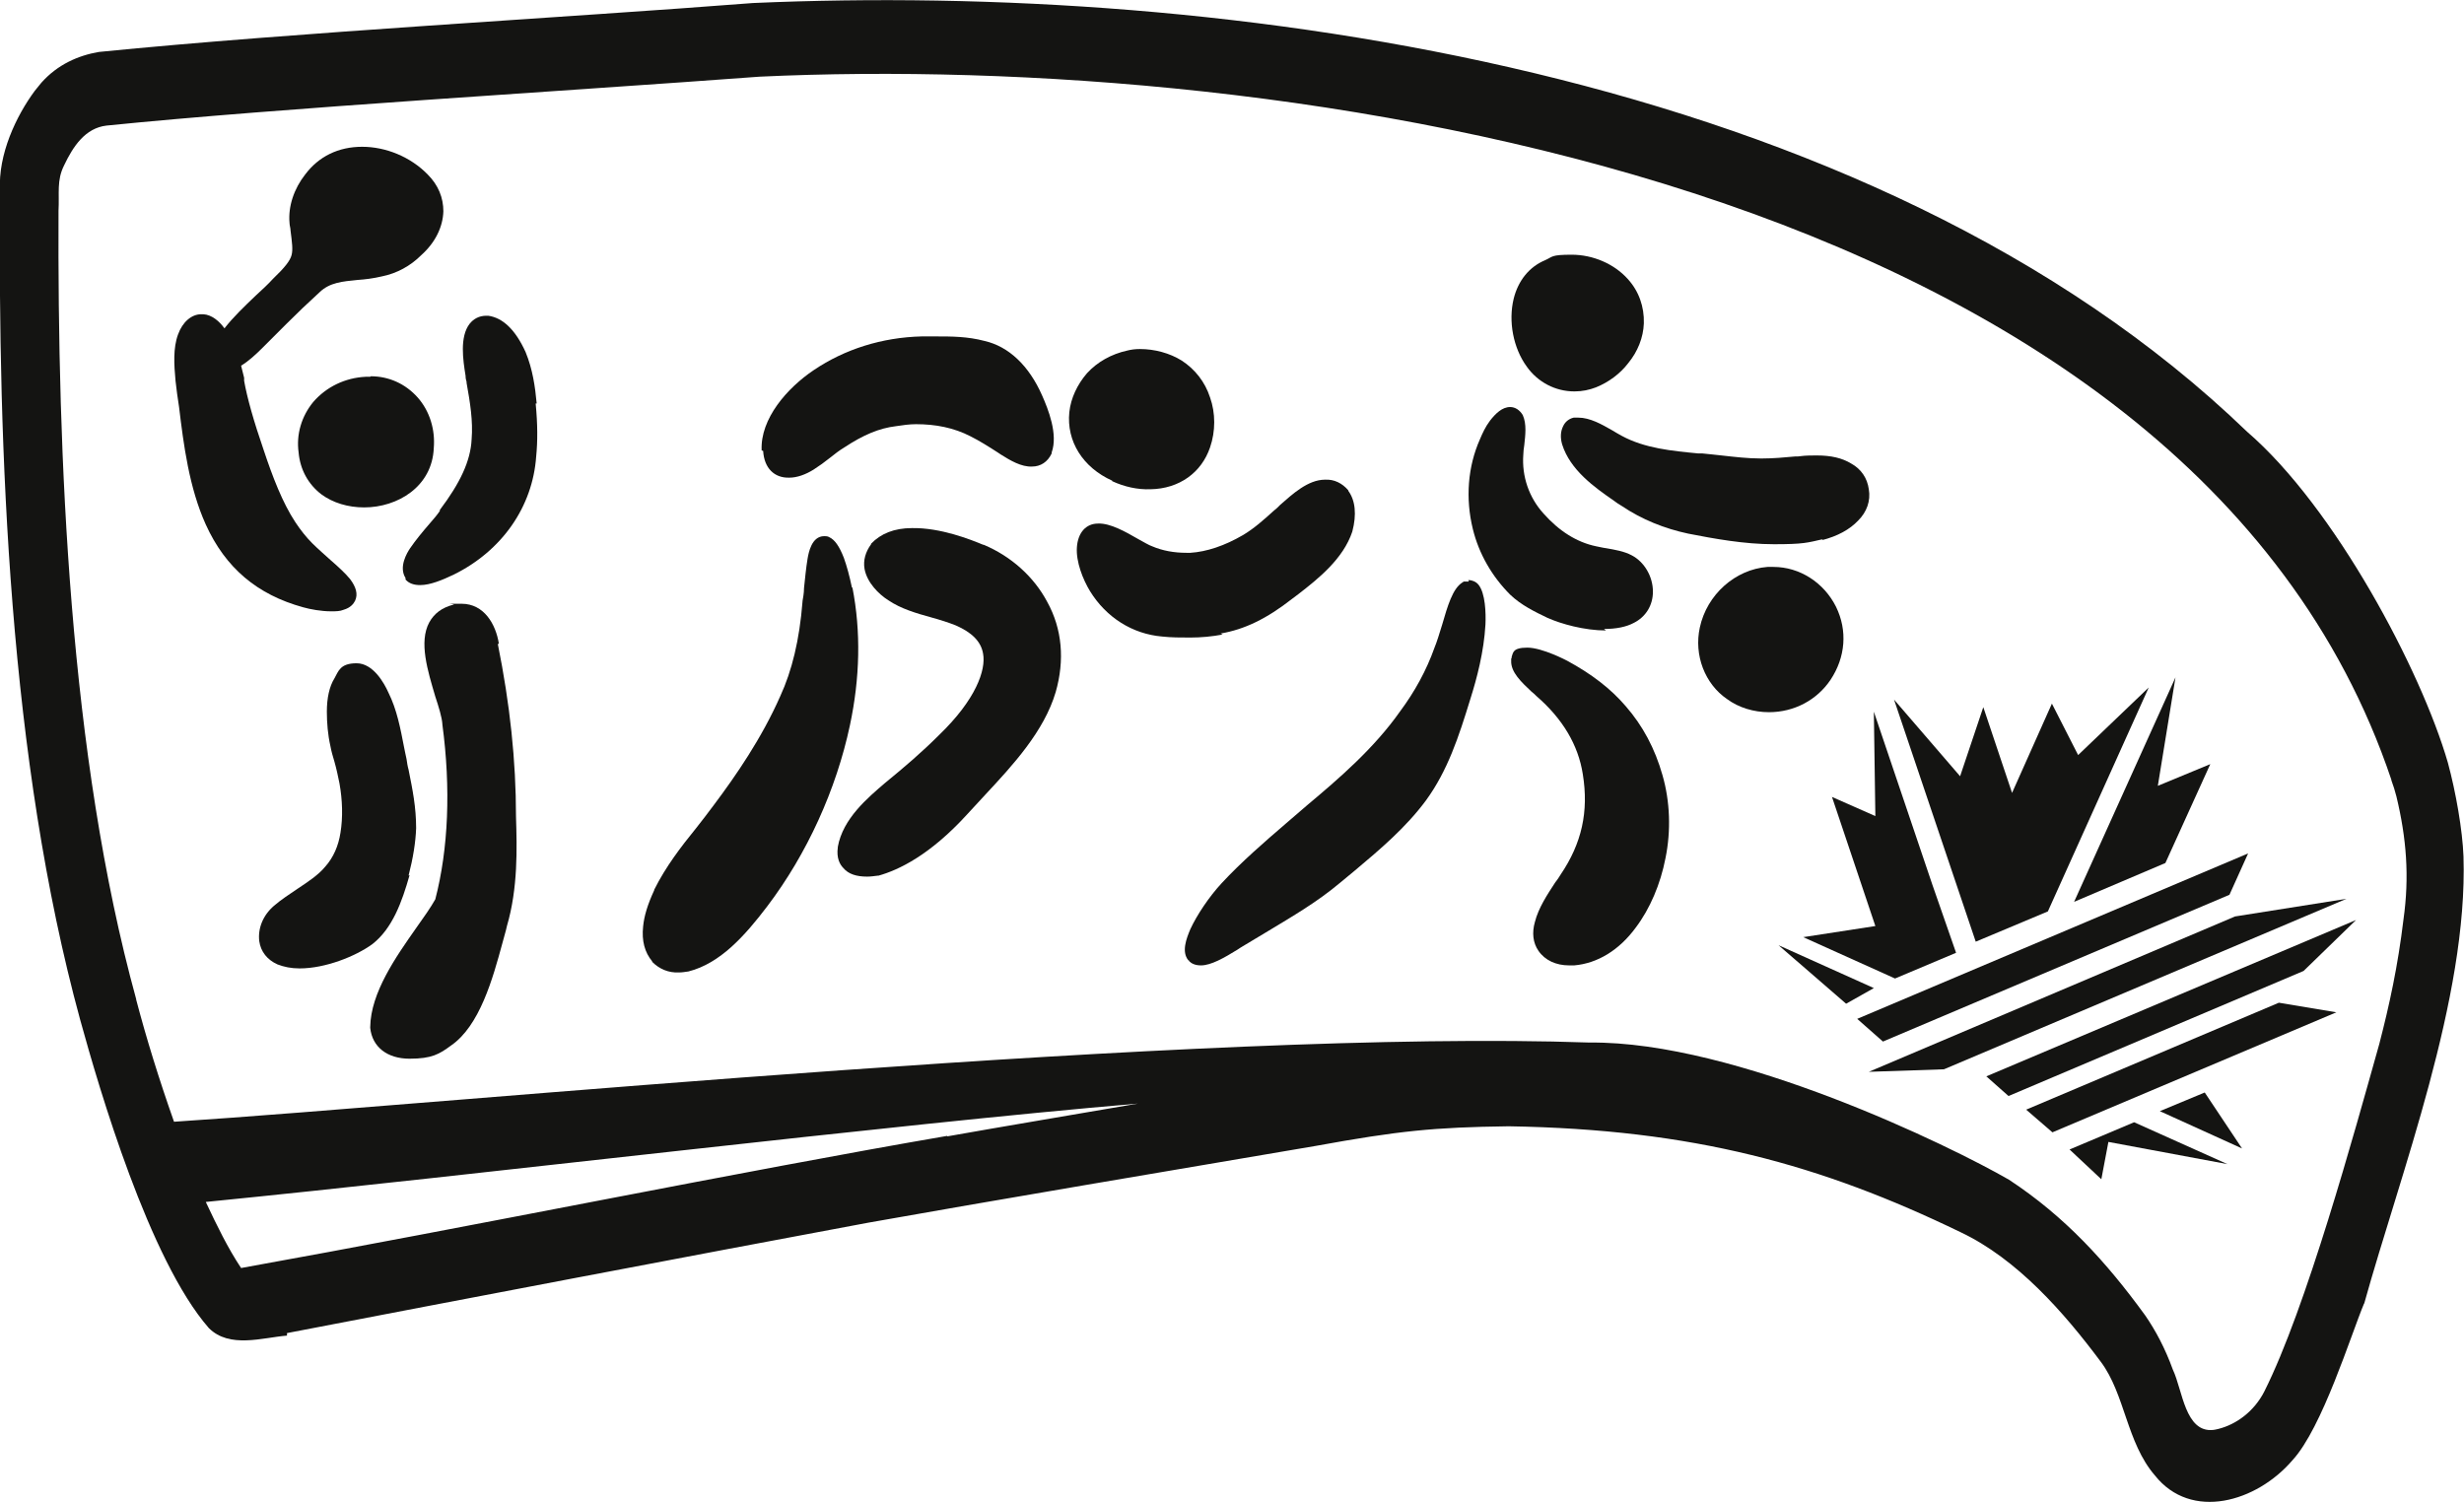 <?xml version="1.0" encoding="UTF-8"?>
<svg id="uuid-d3d544b2-519d-4882-8829-90afe151eac3" xmlns="http://www.w3.org/2000/svg" version="1.1" viewBox="0 0 488.5 297.8">
  <!-- Generator: Adobe Illustrator 29.5.0, SVG Export Plug-In . SVG Version: 2.1.0 Build 137)  -->
  <defs>
    <style>
      .st0 {
        fill: #141412;
        fill-rule: evenodd;
      }
    </style>
  </defs>
  <path class="st0" d="M169.6,228.2h-.1s.1,0,.1,0h0Z"/>
  <polygon class="st0" points="474 154.6 474 154.5 474 154.5 474 154.6"/>
  <polygon class="st0" points="8.2 16.4 8.2 16.4 8.2 16.4 8.2 16.4"/>
  <polygon class="st0" points="6.9 18 6.9 18 6.9 18 6.9 18"/>
  <path class="st0" d="M468.7,258.5c7.2-25.9,20.6-60.6,19.7-88.7-.2-5.2-1.5-12.7-3.1-18.6-5.3-18.3-22.4-50.6-39.8-65.6h0C370.7,13.5,242.5-3.5,149.3.6h0C112.1,3.5,58.7,6.4,19.6,10.3c-4.1.7-8.2,2.5-11.4,6.1-.3.4-.8,1-1.3,1.6C3.2,23-.4,30.6,0,37.8c-.4,51.8,1.8,112.8,15.9,164.4,3.8,13.8,13.7,47.6,25.5,61.1,4.1,4.1,10.6,1.9,15.5,1.5v-.5c33.8-6.5,81-15.5,115.3-21.9,22.4-4,62.1-10.7,88.6-15.2,16.5-3,23.4-3.7,38.3-3.9,36.6.6,61.9,7.6,89.6,21,11.2,5.3,20.5,15.9,27.8,25.7h0c4.8,6.4,5.1,16,10.7,22.5,7.2,9.1,20.2,5.3,27.3-3h0c5.9-6.4,11.6-24.9,14.2-31.1h0ZM187.8,225.2c-40.7,7-94.9,18.1-140,26.2-2.6-3.9-4.8-8.4-7-13.1,54.4-5.4,135.4-15.3,184.8-19.5-12.2,2.1-27.1,4.6-37.8,6.5ZM448.9,275.9h0c-2,3.9-5.5,6.5-9.1,7.4h0c-.5.1-.8.2-1,.2h0c-5.6.6-6.1-7.9-8-11.9h0c-1.6-4.4-3.5-7.9-5.5-10.8h0c-7.7-10.6-15.9-19.6-27-26.9-11.6-6.7-54.2-27.5-83.1-27.2-76.7-2.7-225.3,12.1-280.7,15.7-3-8.5-5.5-16.6-7.5-24.2h0c0,0,0-.1,0-.1h0c-13.3-48.3-15.6-107.8-15.4-156.3.2-3.5-.4-6,1.1-9,1.8-3.8,4.2-7.4,8.4-7.9,34.5-3.5,90.6-6.8,129.5-9.7h0c102.5-4.8,283.3,19.9,323.5,139.4h0c0,0,0,.1,0,.1.4,1.1.7,2,1,3.2,2,8.3,2.6,15.9,1.4,24.4-1.1,9.2-2.8,17-4.8,24.7-5,17.8-14.5,52.4-22.8,68.9h0Z"/>
  <polygon class="st0" points="485.3 151.2 485.3 151.2 485.3 151.2 485.3 151.2"/>
  <path class="st0" d="M168.9,116.5c-.5-2.4-1-4.2-1.6-5.9-.9-2.3-1.8-3.6-2.9-4.1h0c-.3-.2-.7-.2-1-.2-2.5,0-3.1,3.3-3.3,4.5-.3,1.8-.5,3.9-.7,5.8,0,1-.2,2-.3,2.6h0c0,0,0,.1,0,.1-.6,7.6-2.1,13.7-4.4,18.7h0c-3.7,8.4-8.9,15.9-13.1,21.5-1.2,1.6-2.4,3.2-3.6,4.7-3,3.7-6,7.6-8.3,12.2h0c0,.1,0,.1,0,.1-1.3,2.8-2,5.1-2.2,7.2-.3,2.8.3,5.1,1.8,6.9h0c0,0,0,.1,0,.1,1.4,1.4,3.2,2.2,5.3,2.1.6,0,1.2-.1,1.9-.2h0c6.3-1.6,11.2-7.1,15.6-12.9,7.9-10.4,13.7-23.2,16.4-35.9,2-9.4,2.2-18.6.5-27.3h0Z"/>
  <path class="st0" d="M194.9,108c-2.4-1-8.4-3.4-14.1-3.3-3.5,0-6.2,1.1-8.1,3.1h0c0,0,0,.1,0,.1h0c-1.1,1.5-1.6,3.2-1.3,4.9.5,2.7,2.8,5,4.7,6.2,2.5,1.7,5.6,2.6,8.5,3.4,1.8.5,3.4,1,4.9,1.6,3.2,1.4,5,3.2,5.4,5.6.6,3.2-1.4,9.1-8.8,16.2h0c-3.3,3.3-6.8,6.3-10.6,9.4h0c-3.5,3-8.4,7.1-9.4,12.7h0c0,0,0,.1,0,.1-.3,2.1.4,3.4,1.1,4.1,1,1.2,2.6,1.7,4.7,1.7.7,0,1.4-.1,2.2-.2h.1c3.9-1.1,10.1-4,17.5-12.1h0s0,0,0,0c1.1-1.2,2.3-2.5,3.6-3.9,5.5-5.9,11.7-12.6,14-20.4,1.8-6.3,1.3-12.5-1.7-17.9-2.6-4.9-7.1-9-12.6-11.3h0Z"/>
  <path class="st0" d="M151.3,89.4h0c.2,3.4,2.2,5.4,5.2,5.3,1.5,0,3.2-.6,4.8-1.6,1.1-.7,2.2-1.5,3.2-2.3,1-.8,1.9-1.5,2.9-2.1,3.8-2.5,6.9-3.8,10.2-4.2h0c1.3-.2,2.7-.4,4-.4,3.9,0,7.5.7,10.8,2.4h0c1.8.9,3.7,2.1,5.4,3.2l.6.4h0c1.9,1.2,4.1,2.5,6.2,2.4,1.7,0,3.1-.9,3.9-2.6h0c0,0,0-.2,0-.2,1.3-3.6-.7-8.6-1.9-11.3-2.6-5.9-6.6-9.7-11.4-10.8-3.4-.9-6.6-.9-9.6-.9-1,0-2,0-2.9,0h0c-7.8.2-15.2,2.5-21.4,6.7-5.2,3.5-10.6,9.6-10.3,15.9h0s0,0,0,0Z"/>
  <path class="st0" d="M220.5,95.4c2.4,1.1,5,1.7,7.6,1.6,5.7-.1,10.1-3.3,11.8-8.3h0c1.1-3.2,1.1-6.8,0-9.9-1-3.1-3-5.6-5.6-7.3-2.4-1.5-5.4-2.3-8.3-2.3-.9,0-1.7.1-2.5.3h0s0,0,0,0h0c-3.2.7-6,2.3-8,4.5-1.9,2.2-3.2,4.9-3.5,7.7-.6,5.8,2.7,11,8.5,13.6h0Z"/>
  <path class="st0" d="M242,125.6c4.7-.8,9.1-2.9,14.2-6.9h0c.4-.3.8-.6,1.2-.9,4-3.1,8.9-7,10.7-12.4h0c.9-3.4.6-6.2-.8-8.1h0c0,0,0-.1,0-.1-1.2-1.4-2.8-2.2-4.6-2.1-3.4,0-6.5,2.9-8.9,5l-.3.3h0c-.3.3-.6.6-.9.8-2.1,1.9-4,3.6-6.2,4.9-3.6,2.1-7.2,3.3-10.4,3.5-.3,0-.5,0-.8,0-2.4,0-4.7-.4-6.8-1.3h0s0,0,0,0c-.6-.2-1.6-.8-2.7-1.4-2.6-1.5-5.6-3.2-8-3.1h0c-2.4,0-4,1.8-4.2,4.7h0c-.2,2.9,1.2,6.4,2.6,8.7,3.2,5.2,8.4,8.5,14.3,9,1.8.2,3.7.2,5.6.2,2.1,0,4.3-.2,6.4-.6h0Z"/>
  <path class="st0" d="M291.2,115.3c-.2,0-.4,0-.7,0h-.3c0,0-.3.2-.3.2-1.9,1.2-2.9,4.6-4,8.4-.5,1.6-1,3.3-1.5,4.5h0s0,0,0,0c-1.6,4.5-3.9,8.7-6.8,12.6h0c-5.2,7.4-12.2,13.4-18.4,18.6h0s0,0,0,0c-1.4,1.2-2.9,2.5-4.3,3.7-4.3,3.7-8.8,7.6-12.7,11.8h0c-2.5,2.7-4.9,6.3-6.2,9.1-.8,1.9-1.8,4.5-.4,6.2h.1c0,.1.1.2.1.2.4.4,1.1.8,2.3.8,2,0,4.6-1.5,7.2-3.1.4-.3.8-.5,1.1-.7h0s0,0,0,0c1.6-1,3.4-2,5-3,4.8-2.9,9.8-5.8,14.3-9.6,1-.8,1.9-1.6,2.9-2.4,5-4.2,10.1-8.5,14.1-13.9,4.3-5.9,6.5-12.6,8.8-20.1,1.3-4.1,2.7-9.4,3-14.8.1-2.2,0-6.2-1.4-7.9-.5-.6-1.3-.9-2-.9h0Z"/>
  <path class="st0" d="M322.3,140c-3-3.5-6.8-6.4-11.6-9,0,0-4.9-2.6-7.9-2.6s-2.8,1.1-3.1,1.8v.2c0,0-.1.2-.1.2h0s0,.2,0,.2v.2c-.1,2.3,2.1,4.3,4,6.1.4.3.7.6,1,.9h0c0,0,0,0,0,0,5.2,4.5,8.3,9.7,9.2,15.5h0c1.2,7.4-.2,13.7-4.4,19.9h0s0,0,0,0c-.3.5-.7,1.1-1.1,1.6-1.5,2.3-3.3,5-4,7.8-.6,2.1-.4,4.1.7,5.7,1.3,1.9,3.5,2.9,6.1,2.9s.6,0,1,0c4.6-.4,8.9-3,12.2-7.5,2.8-3.7,4.9-8.6,5.9-13.8,1.1-5.4.9-11.2-.6-16.4-1.5-5.3-3.9-9.8-7.3-13.7h0Z"/>
  <path class="st0" d="M318,124.7c2.4,0,4.4-.4,5.9-1.2,2.4-1.2,3.8-3.5,3.8-6.2,0-3-1.7-5.9-4.2-7.2-1.5-.8-3.3-1.1-5-1.4-.8-.1-1.5-.3-2.1-.4h0c-3.8-.8-7.3-3-10.4-6.5h0c-2.9-3.2-4.3-7.4-4-11.6h0c0-.6.1-1.3.2-2,.2-1.9.5-4.1-.3-5.9h0c0,0,0,0,0,0h0s0,0,0,0h0c-.6-1-1.5-1.6-2.5-1.6-1.6,0-2.9,1.3-4,2.7h0s0,0,0,0c-.9,1.2-1.5,2.5-2,3.7-2.4,5.4-2.9,11.7-1.4,17.8,1.2,4.9,3.8,9.4,7.4,13h0s0,0,0,0c2.2,2.1,4.9,3.4,7.4,4.6,2.7,1.2,7.3,2.5,11.6,2.5h0Z"/>
  <path class="st0" d="M312.2,77.6c1.5,0,2.9-.3,4.2-.8,2.5-1,4.8-2.7,6.4-4.8,1.9-2.3,3-5.1,3.1-7.9h0c.1-3.3-1-6.4-3.2-8.8-2.7-3-6.9-4.8-11.1-4.8s-3.7.4-5.3,1.1h0c-3.1,1.3-5.3,4-6.2,7.6-1.1,4.5-.1,9.8,2.6,13.5,2.2,3.1,5.7,4.9,9.4,4.9h0Z"/>
  <path class="st0" d="M361.2,107.1h0c3.1-.8,5.5-2.1,7.2-3.9,1.7-1.7,2.5-3.9,2.1-6.2-.3-2.2-1.5-4-3.5-5.1-1.8-1.1-4-1.6-6.8-1.6s-2.6.1-3.8.2h-.5c-2.2.2-4.3.4-6.6.4h-.2c-2.6,0-5.1-.3-7.8-.6-1.2-.1-2.5-.3-3.8-.4h-.8c-5.2-.5-10.6-1-15.2-3.5h0s0,0,0,0c-.6-.3-1.2-.7-1.9-1.1-2.1-1.2-4.4-2.5-6.7-2.5s-.5,0-.7,0h-.2s0,0,0,0c-.9.2-1.7.8-2.1,1.7-.5,1-.6,2.2-.2,3.6h0s0,0,0,0c1.6,5.1,6.4,8.5,10.3,11.2.5.4,1,.7,1.5,1h0s0,0,0,0c4,2.7,8.5,4.5,13.2,5.5,5.1,1,11.1,2.1,17,2.1s6.6-.3,9.7-1h0Z"/>
  <path class="st0" d="M362.9,134.8c3-4.5,3.4-9.8,1.1-14.5-2.4-4.8-7.2-7.9-12.4-7.9s-.8,0-1.2,0c-6.4.5-12,5.5-13.4,12h0c-1.2,5.5,1,11.2,5.4,14.2,2.3,1.7,5.3,2.6,8.3,2.6,5,0,9.5-2.4,12.2-6.4h0Z"/>
  <path class="st0" d="M81,173.6h0c.9-3.5,1.4-6.6,1.5-9.4,0-4.2-.7-7.6-1.5-11.6-.2-.7-.3-1.4-.4-2.1-.2-.8-.3-1.5-.5-2.4-.7-3.6-1.4-7.4-3.1-10.8-.8-1.8-3-5.8-6.3-5.8s-3.6,1.6-4.4,3h0s0,0,0,0c-1,1.6-1.5,3.9-1.5,6.6,0,2.2.2,4.6.7,6.8.2,1.1.5,2.1.8,3.1.4,1.4.7,2.8,1,4.3h0c.6,3.3.7,6.8.2,9.8h0c-.4,2.6-1.4,4.9-3,6.7h0s0,0,0,0c-1.4,1.7-3.4,3-5.5,4.4-1.6,1.1-3.2,2.1-4.7,3.4h0s0,0,0,0h0c-2.2,1.9-3.2,4.5-2.9,7,.3,2.1,1.6,3.7,3.6,4.6h0c1.3.5,2.7.8,4.4.8,5.1,0,11.1-2.4,14.4-4.8h0c4-3.1,5.9-8.4,7.4-13.7h0Z"/>
  <path class="st0" d="M98.9,127.6c-.6-3.8-2.9-7.9-7.4-7.9s-1,0-1.6.2h-.1c-2.2.6-3.7,1.7-4.7,3.5-2.1,3.9-.3,9.6,1.2,14.7.7,2.1,1.3,4.1,1.4,5.4h0c0,0,0,.1,0,.1,1.7,12.7,1.2,24.7-1.4,34.7-.9,1.6-2.3,3.6-3.8,5.7-4,5.7-9,12.8-9.1,19.6h0v.2h0c.4,3.8,3.4,6.1,7.8,6.1s5.9-.9,8.2-2.6c5.7-3.9,8.3-13.3,10.2-20.3.3-1.2.7-2.4.9-3.4h0c2.2-7.5,2-15.4,1.8-21.7,0-11.1-1.2-22.3-3.6-34.2h0Z"/>
  <path class="st0" d="M73.4,74.7c-.3,0-.6,0-.9,0h0c-4.1.2-7.8,2-10.4,5-2.3,2.8-3.4,6.4-2.9,10,.3,3.4,1.9,6.3,4.5,8.3,2.3,1.7,5.3,2.6,8.5,2.6,6.6,0,13.5-4.1,13.8-11.8.3-3.6-.8-7.3-3.2-10-2.4-2.7-5.7-4.2-9.3-4.2h0Z"/>
  <path class="st0" d="M65.7,121.2c.9,0,1.7,0,2.4-.3,1.4-.4,2-1.2,2.3-1.8.6-1.3.2-2.7-1-4.3-.9-1.1-2.3-2.4-3.8-3.7-1.2-1.1-2.5-2.2-3.7-3.4-1.2-1.2-2.3-2.6-3.3-4.1h0c-2.6-3.9-4.6-9.2-6.3-14.3-2-5.8-3.3-10.4-3.9-13.8h0s0-.1,0-.1v-.5c-.2-.8-.4-1.6-.6-2.4,1.5-.9,3-2.3,4.3-3.6.4-.4.7-.7,1-1h0c1.2-1.2,2.5-2.5,3.7-3.7,2.1-2.1,4.4-4.3,6.6-6.3h0s0,0,0,0c2-1.9,4.5-2.1,7.5-2.4,1.5-.1,3.1-.3,4.8-.7,3-.6,5.7-2.1,7.8-4.2,2.8-2.5,4.3-5.6,4.4-8.7,0-2.7-1-5.2-3.1-7.3-3.4-3.5-8.3-5.5-13-5.5s-8.6,1.9-11.3,5.5c-2.2,2.8-3.4,6.3-3.1,9.6h0s0,0,0,0c0,.5.2,1,.2,1.5.3,2.4.5,3.8.2,4.9-.3,1.1-1.3,2.4-3.7,4.7h0s0,0,0,0c-1,1.1-2.2,2.2-3.4,3.3-2.2,2.1-4.5,4.3-6.2,6.5-1-1.4-2.5-2.7-4.2-2.8-.1,0-.2,0-.4,0-1.9,0-3.7,1.5-4.6,4-1,2.7-.8,6-.5,9.2h0c.2,1.7.4,3.4.7,5.2.9,7.5,2,16,5.3,23.3,3.9,8.6,10.2,13.9,19.3,16.4,1.4.4,3.6.8,5.5.8h0Z"/>
  <path class="st0" d="M106.4,80h0c-.3-3.3-.8-6.8-2.2-10.2h0s0,0,0,0c-2-4.4-4.5-6.8-7.4-7.2h-.2s-.2,0-.2,0c-1.4,0-2.5.6-3.3,1.6-2,2.6-1.3,7.2-.8,10.3,0,.5.1.9.2,1.2h0c0,0,0,.2,0,.2.7,3.9,1.3,7.6,1,11.2h0c-.2,4.3-2.3,8.7-6.3,14h0c0,0,0,.2,0,.2-.4.6-1.2,1.6-2.1,2.6-1.3,1.5-2.7,3.2-3.8,4.8-.6.9-2.3,3.7-.9,5.9h0c0,0,0,.2,0,.2h0s0,.1,0,.1h0c.7.8,1.7,1.1,2.9,1.1,2,0,4.4-1,6.7-2.1,9.5-4.7,15.6-13.4,16.3-23.4.3-3,.3-6.3-.1-10.5h0Z"/>
  <polygon class="st0" points="411.2 178.8 429.3 171.1 438.2 151.5 427.8 155.8 431.3 134.3 411.2 178.8"/>
  <polygon class="st0" points="406 180.7 426 136.3 412 149.7 406.8 139.5 398.9 157.2 393.2 140.2 388.6 153.9 375.5 138.7 391.7 186.7 406 180.7"/>
  <polygon class="st0" points="363.2 158 371.8 183.6 357.5 185.8 375.7 194 387.8 188.9 383.1 175.4 371.5 141.1 371.8 161.8 363.2 158"/>
  <polygon class="st0" points="352.6 187.4 366 199 371.5 195.9 352.6 187.4"/>
  <polygon class="st0" points="442 177.4 445.7 169.2 368.2 202 373.3 206.5 442 177.4"/>
  <polygon class="st0" points="443.1 181.7 370.5 212.5 385.4 212 465.2 178.2 443.1 181.7"/>
  <polygon class="st0" points="467.1 182.4 393.8 213.4 398.2 217.3 456.7 192.5 467.1 182.4"/>
  <polygon class="st0" points="401.7 220 406.9 224.5 463.2 200.7 451.8 198.8 401.7 220"/>
  <polygon class="st0" points="428.2 220.3 444.5 227.7 437.1 216.6 428.2 220.3"/>
  <polygon class="st0" points="410.3 227.9 416.6 233.8 418 226.4 441.6 230.8 423.1 222.5 410.3 227.9"/>
</svg>